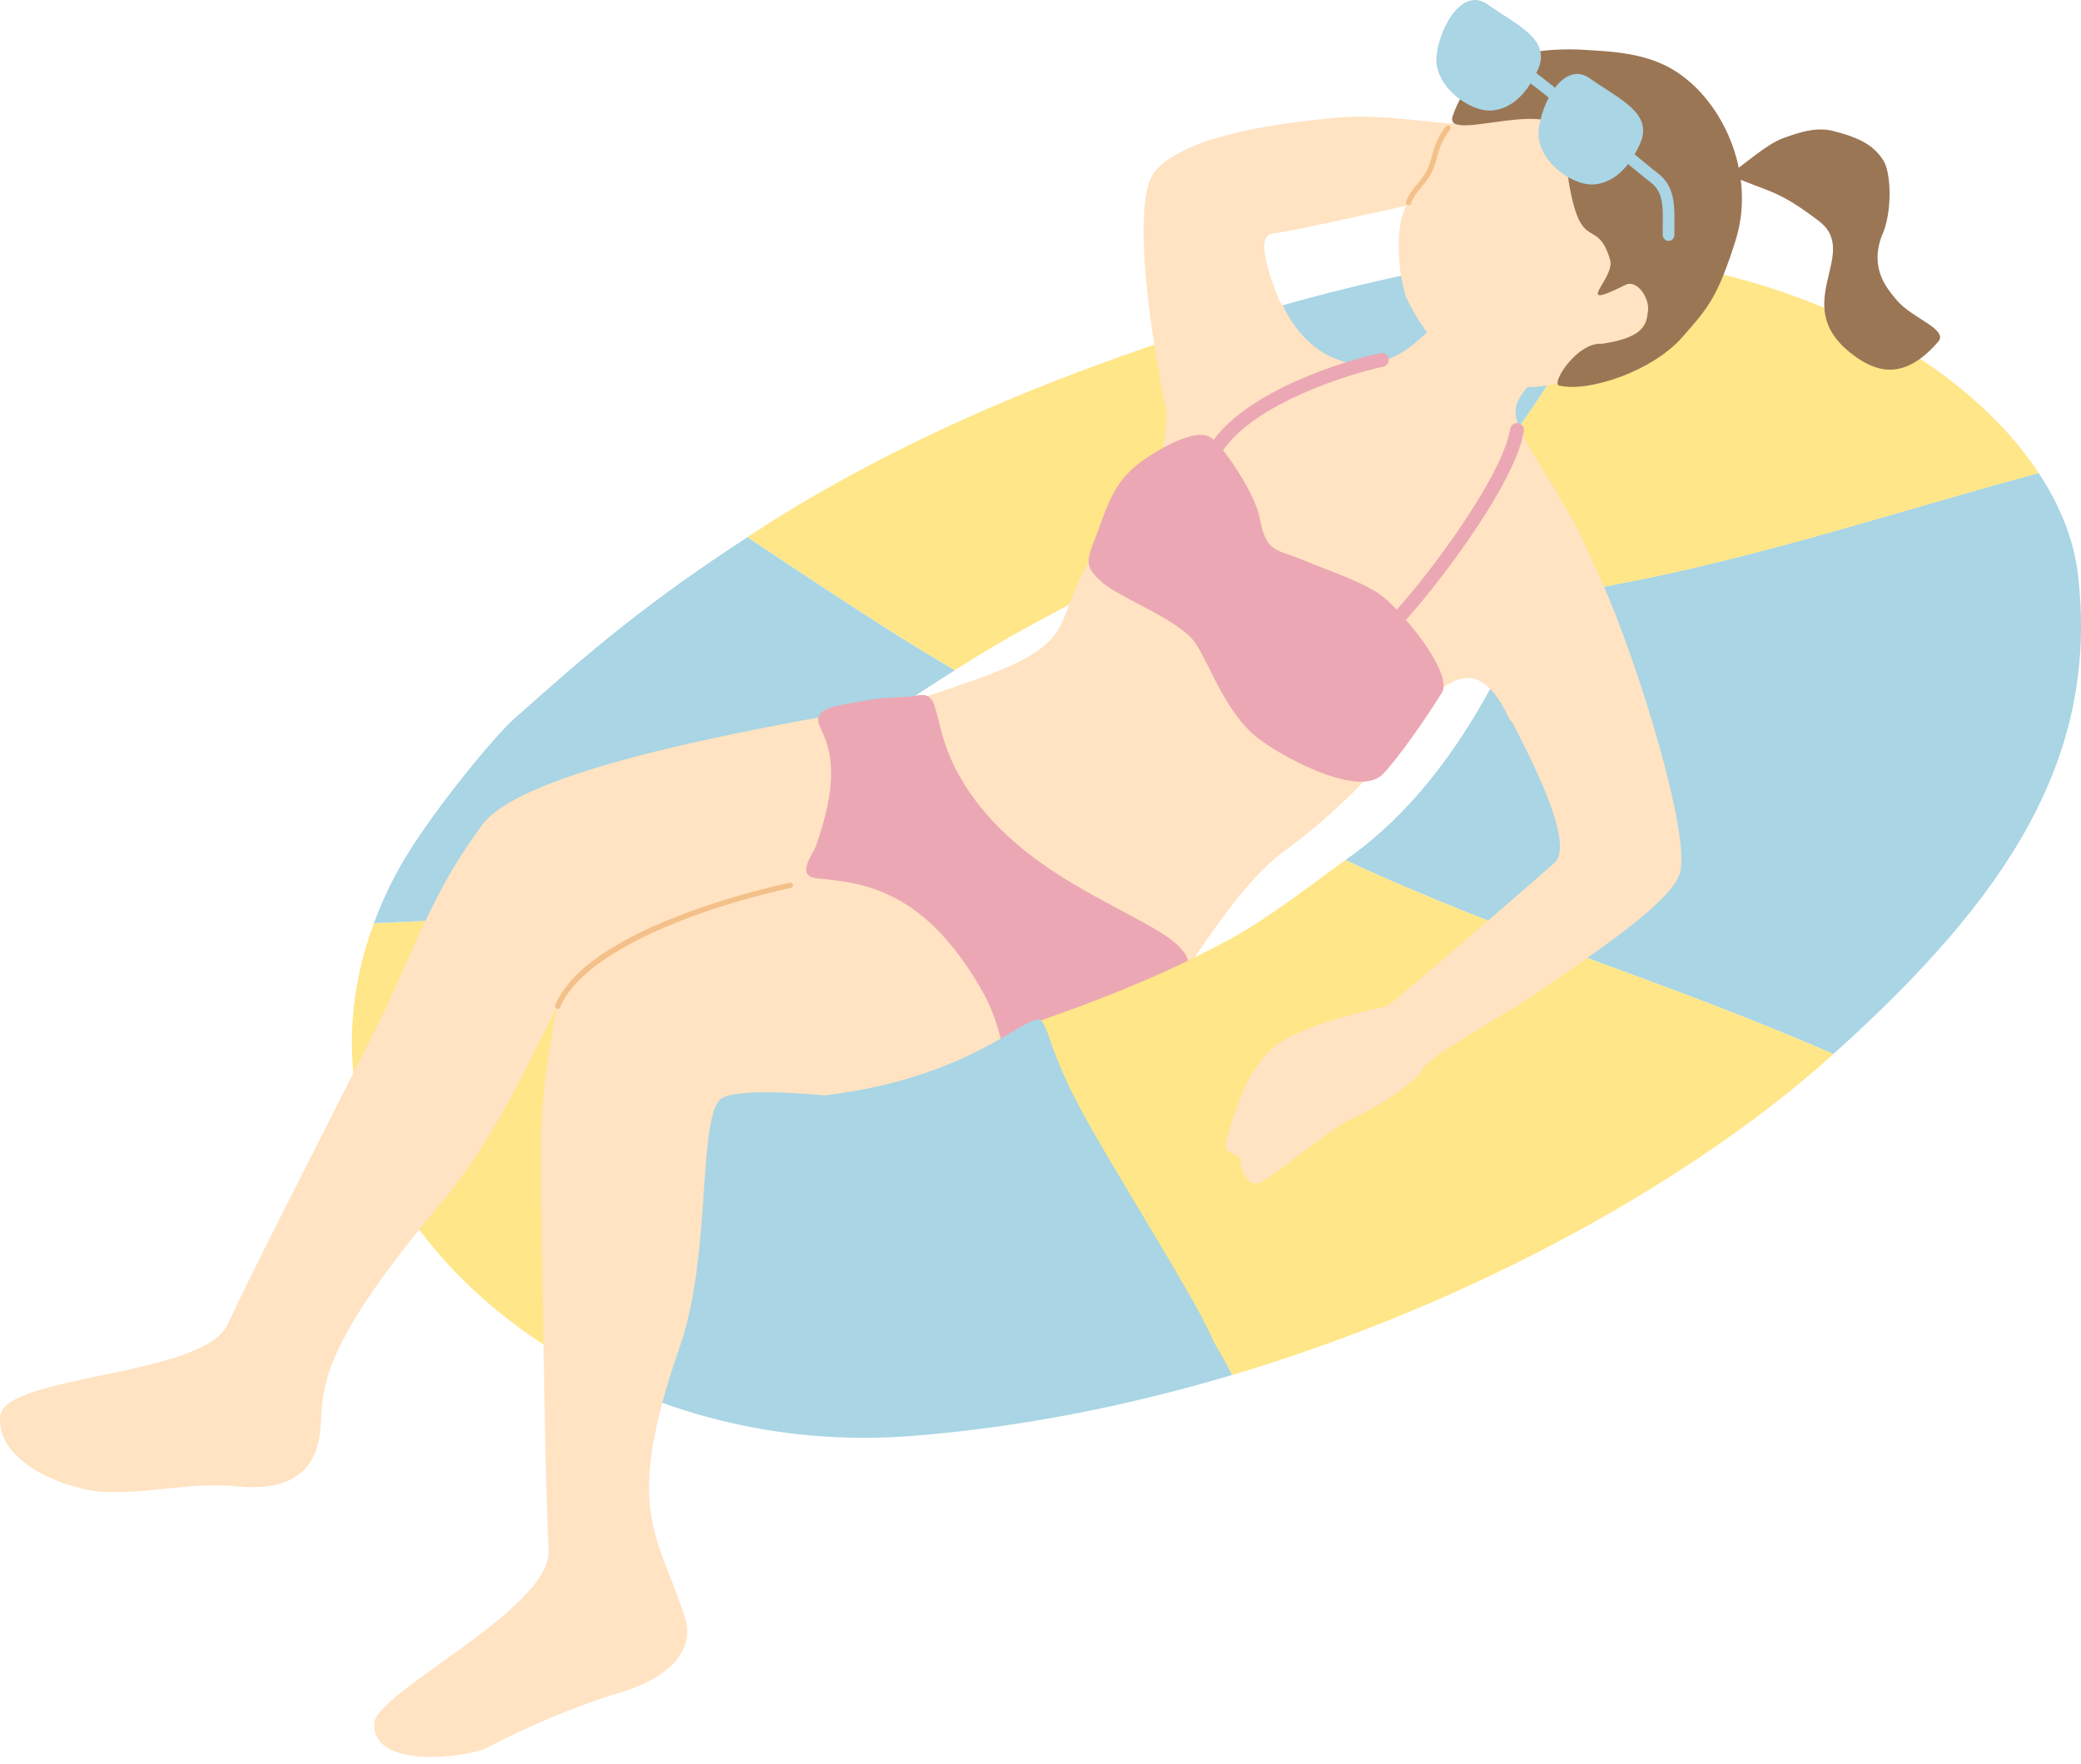 <svg width="59" height="50" viewBox="0 0 59 50" fill="none" xmlns="http://www.w3.org/2000/svg">
<path d="M28.686 27.623C27.005 28.212 25.369 28.662 24.249 28.719C23.069 28.779 21.775 28.572 20.841 28.113C19.085 31.562 17.593 35.072 15.755 38.327C18.436 39.957 21.916 41.017 25.861 40.708C28.972 40.464 32.028 39.843 34.937 38.978C32.95 35.165 31.533 31.193 28.686 27.626V27.623Z" fill="#A9D5E5"/>
<path d="M43.464 16.947C42.572 19.112 40.984 22.408 38.144 24.384C43.014 26.642 47.001 27.714 51.979 29.881C56.956 25.414 59.524 21.448 58.911 16.269C58.794 15.287 58.401 14.326 57.8 13.41C53.071 14.683 48.517 16.278 43.461 16.947H43.464Z" fill="#A9D5E5"/>
<path d="M10.068 30.824C10.399 33.103 12.254 36.202 15.755 38.33C17.592 35.076 19.084 31.566 20.841 28.116C20.12 27.759 19.943 27.305 19.844 26.648C19.796 26.336 19.808 26.026 19.868 25.72C16.731 25.855 13.728 26.035 10.6 26.174C10.143 27.407 9.804 29.017 10.068 30.824Z" fill="#FFE688"/>
<path d="M21.691 14.903C21.52 15.014 21.352 15.122 21.187 15.227C23.18 16.548 25.096 17.842 27.066 19.001C27.846 18.508 28.528 18.106 28.987 17.857C31.032 16.743 33.95 15.146 36.694 14.191C36.838 12.369 36.454 10.567 36.064 8.736C32.995 9.606 29.371 10.867 26.054 12.48C24.565 13.203 23.093 14.005 21.691 14.9V14.903Z" fill="#FFE688"/>
<path d="M14.587 20.367C14.001 20.889 12.407 22.835 11.542 24.231C11.275 24.66 10.912 25.33 10.6 26.173C13.725 26.035 16.73 25.855 19.868 25.72C19.988 25.078 20.324 24.447 20.838 23.837C22.126 22.309 24.966 20.325 27.067 19.004C25.098 17.845 23.179 16.551 21.189 15.23C18.4 17.046 16.757 18.427 14.587 20.37V20.367Z" fill="#A9D5E5"/>
<path d="M36.694 14.191C38.249 13.651 39.747 13.314 40.999 13.395C41.272 13.446 41.588 13.534 41.903 13.657C43.491 11.681 44.797 9.513 46.04 7.307C45.599 7.265 45.154 7.232 44.707 7.217C43.47 7.18 41.317 7.454 39.942 7.772C38.834 8.003 37.51 8.327 36.066 8.739C36.457 10.567 36.841 12.369 36.697 14.194L36.694 14.191Z" fill="#A9D5E5"/>
<path d="M41.902 13.657C43.037 14.098 44.184 15.044 43.518 16.824C43.503 16.866 43.479 16.908 43.464 16.95C48.523 16.281 53.074 14.686 57.803 13.413C55.773 10.318 51.255 7.811 46.04 7.307C44.797 9.516 43.491 11.684 41.902 13.657Z" fill="#FFE688"/>
<path d="M41.539 5.502C42.005 5.712 44.074 6.571 44.944 6.412C45.818 6.256 46.418 5.859 47.436 5.076C47.82 4.779 47.34 4.544 47.442 4.382C47.727 3.923 47.634 3.515 47.262 3.506C46.584 3.488 44.626 3.581 44.323 3.506C43.791 3.371 42.167 3.229 41.756 3.461C41.395 3.665 39.525 3.202 37.979 3.331C36.357 3.47 33.619 3.815 32.748 4.857C31.917 5.85 32.851 11.069 33.547 13.84C33.835 14.981 37.096 13.771 37.447 12.3C37.742 11.075 35.006 6.73 36.105 6.616C36.835 6.541 41.422 5.451 41.536 5.502H41.539Z" fill="#FFE3C2"/>
<path d="M49.021 4.953C49.418 4.692 50.09 4.085 50.54 3.923C50.991 3.761 51.48 3.584 51.988 3.716C52.777 3.92 53.129 4.139 53.393 4.542C53.627 4.899 53.657 6.067 53.339 6.718C53.023 7.619 53.477 8.156 53.783 8.517C54.215 9.03 55.257 9.336 54.948 9.691C54.05 10.726 53.303 10.591 52.654 10.144C50.571 8.703 52.81 7.217 51.57 6.268C50.327 5.319 50.123 5.46 49.024 4.953H49.021Z" fill="#9B7655"/>
<path d="M25.035 19.998C26.029 19.797 26.669 23.949 26.909 25.351C27.446 28.477 18.19 26.426 16.512 27.567C16.295 27.714 16.07 28.056 15.812 28.528C15.085 29.852 14.116 32.203 12.455 34.169C8.279 39.12 9.393 39.736 8.979 41.051C8.726 41.855 8.015 42.258 6.766 42.14C5.385 42.011 4.409 42.33 3.046 42.3C2.019 42.279 -0.11 41.516 0.004 40.153C0.103 38.964 5.76 39.042 6.454 37.547C7.144 36.061 8.39 33.641 10.525 29.422C11.278 27.933 11.738 26.714 12.359 25.501C12.716 24.805 13.131 24.108 13.686 23.367C14.986 21.631 22.922 20.424 25.032 19.998H25.035Z" fill="#FFE3C2"/>
<path d="M24.705 24.519C25.69 24.276 29.41 29.533 29.122 30.929C28.881 32.094 22.069 30.509 20.52 31.104C20.223 31.218 20.108 31.884 20.027 32.812C19.898 34.313 19.859 36.499 19.28 38.162C17.634 42.885 18.667 43.473 19.424 45.872C19.667 46.644 19.181 47.512 17.581 47.983C16.407 48.328 14.896 48.971 13.777 49.562C13.365 49.781 10.561 50.223 10.609 48.857C10.639 47.977 15.641 45.602 15.554 43.954C15.47 42.317 15.437 39.594 15.353 34.869C15.317 32.779 15.29 31.785 15.509 30.209C15.566 29.804 15.638 29.362 15.731 28.852C16.184 26.363 21.231 25.375 24.705 24.519Z" fill="#FFE3C2"/>
<path d="M45.187 10.477C43.869 11.168 42.545 11.09 41.716 10.576C40.888 10.063 40.278 9.315 39.858 8.409C39.594 7.571 39.63 6.565 39.735 6.19C39.834 5.845 40.029 5.484 40.275 5.178C40.849 4.461 40.305 4.139 41.827 2.92C42.29 2.548 44.677 1.011 46.983 2.278C49.009 3.392 47.943 9.036 45.184 10.477H45.187Z" fill="#FFE3C2"/>
<path d="M44.344 4.079C44.464 2.53 40.912 4.13 41.185 3.296C41.774 1.497 43.695 1.314 45.109 1.425C45.44 1.452 46.298 1.461 47.073 1.791C48.676 2.47 49.853 4.773 49.207 6.814C48.694 8.439 48.424 8.733 47.682 9.574C46.851 10.516 45.046 11.132 44.203 10.931C43.968 10.874 44.713 9.688 45.428 9.745C46.625 9.565 46.679 9.192 46.724 8.814C46.77 8.436 46.403 7.916 46.088 8.075C44.518 8.856 45.809 7.889 45.65 7.364C45.22 5.938 44.695 7.601 44.341 4.082L44.344 4.079Z" fill="#9B7655"/>
<path d="M40.188 9.66C40.63 9.258 41.954 8.117 42.98 9.093C44.626 10.657 42.692 10.894 43.001 11.9C43.278 12.795 44.497 14.257 45.199 16.04C46.388 19.058 43.395 21.628 42.755 20.303C42.218 19.187 41.431 18.526 40.116 20.394C39.053 21.904 37.702 23.186 36.414 24.126C33.928 25.936 31.752 31.962 29.593 30.758C26.822 29.215 25.008 24.72 23.786 21.91C22.958 19.997 28.197 19.658 29.713 18.211C30.454 17.502 30.205 16.457 31.532 15.13C31.739 14.923 33.106 13.68 33.063 11.735C33.036 10.534 35.541 6.997 36.417 8.753C37.204 10.327 38.861 10.864 40.185 9.663L40.188 9.66Z" fill="#FFE3C2"/>
<path d="M34.31 12.393C33.793 12.089 32.466 12.966 32.148 13.254C31.83 13.543 31.562 13.831 31.211 14.828C30.857 15.822 30.65 15.966 31.205 16.473C31.712 16.935 33.088 17.413 33.757 18.067C34.168 18.467 34.583 19.938 35.495 20.784C36.102 21.346 38.48 22.661 39.194 21.958C39.564 21.595 40.395 20.427 40.879 19.637C41.188 19.136 39.981 17.59 39.276 16.971C38.765 16.524 37.633 16.17 36.925 15.87C36.219 15.569 35.895 15.692 35.718 14.696C35.589 13.978 34.64 12.588 34.307 12.393H34.31Z" fill="#EBA8B4"/>
<path d="M27.35 22.25C28.677 24.342 30.911 25.315 32.403 26.144C33.073 26.516 33.914 26.999 33.646 27.573C33.37 28.164 32.737 29.5 31.95 30.203C31.395 30.701 29.779 31.521 29.134 31.32C28.497 31.125 28.62 29.482 27.891 28.173C26.233 25.192 24.453 25.027 23.171 24.901C22.538 24.841 23.039 24.24 23.129 23.991C24 21.565 23.306 20.865 23.213 20.511C23.09 20.046 23.751 20.004 24.621 19.848C25.222 19.739 25.675 19.788 25.966 19.724C26.804 19.538 26.294 20.577 27.353 22.25H27.35Z" fill="#EBA8B4"/>
<path d="M42.164 0.116C42.978 0.704 43.999 1.098 43.599 1.983C43.2 2.869 42.666 3.112 42.284 3.133C41.63 3.169 40.654 2.416 40.726 1.605C40.801 0.795 41.447 -0.373 42.164 0.116Z" fill="#A9D5E5"/>
<path d="M45.061 2.212C45.875 2.8 46.896 3.194 46.496 4.079C46.097 4.965 45.563 5.208 45.181 5.229C44.527 5.265 43.551 4.512 43.623 3.701C43.698 2.89 44.344 1.722 45.061 2.212Z" fill="#A9D5E5"/>
<path d="M40.969 1.443C41.02 1.494 41.101 1.506 41.167 1.47C41.224 1.437 41.282 1.404 41.336 1.368C41.618 1.191 41.747 1.131 41.903 1.248L41.942 1.275C42.329 1.56 43.506 2.428 44.047 2.881L44.632 3.373C45.395 4.016 46.437 4.893 46.812 5.181C47.154 5.442 47.151 5.868 47.142 6.358C47.142 6.46 47.142 6.565 47.142 6.667C47.142 6.757 47.22 6.832 47.31 6.829C47.4 6.829 47.475 6.751 47.472 6.661C47.472 6.562 47.472 6.463 47.472 6.361C47.478 5.829 47.484 5.28 47.01 4.917C46.641 4.634 45.56 3.722 44.842 3.118L44.257 2.626C43.708 2.166 42.525 1.296 42.134 1.008L42.095 0.978C41.741 0.716 41.417 0.92 41.155 1.086C41.104 1.119 41.053 1.152 40.999 1.179C40.918 1.224 40.891 1.326 40.936 1.404C40.945 1.419 40.954 1.431 40.963 1.44L40.969 1.443Z" fill="#A9D5E5"/>
<path d="M15.812 28.602C15.812 28.602 15.794 28.602 15.785 28.596C15.746 28.581 15.728 28.536 15.743 28.497C16.61 26.381 21.432 25.231 22.39 25.024C22.432 25.015 22.471 25.042 22.48 25.081C22.489 25.123 22.462 25.162 22.423 25.171C19.811 25.741 16.532 26.969 15.881 28.557C15.869 28.587 15.842 28.605 15.812 28.605V28.602Z" fill="#F4C089"/>
<path d="M39.94 5.82C39.94 5.82 39.924 5.82 39.918 5.817C39.879 5.805 39.855 5.763 39.867 5.724C39.924 5.532 40.038 5.394 40.159 5.247C40.249 5.136 40.342 5.025 40.432 4.869C40.513 4.731 40.555 4.58 40.597 4.424C40.666 4.178 40.744 3.896 40.996 3.584C41.023 3.551 41.071 3.548 41.101 3.572C41.134 3.599 41.137 3.647 41.113 3.677C40.879 3.965 40.81 4.217 40.741 4.463C40.696 4.628 40.651 4.785 40.561 4.941C40.465 5.106 40.363 5.229 40.273 5.337C40.159 5.478 40.056 5.598 40.008 5.763C39.999 5.796 39.969 5.817 39.936 5.817L39.94 5.82Z" fill="#F4C089"/>
<path d="M39.317 18.055C39.266 18.055 39.212 18.034 39.173 17.992C39.098 17.914 39.104 17.791 39.182 17.716C40.116 16.845 42.581 13.611 42.818 12.158C42.836 12.05 42.935 11.981 43.043 11.996C43.148 12.014 43.22 12.113 43.205 12.221C42.938 13.855 40.302 17.208 39.449 18.001C39.41 18.037 39.365 18.052 39.317 18.052V18.055Z" fill="#EBA8B4"/>
<path d="M34.505 12.867C34.469 12.867 34.43 12.855 34.397 12.834C34.306 12.774 34.282 12.654 34.343 12.564C35.333 11.078 38.141 10.216 39.14 10.012C39.245 9.991 39.347 10.057 39.371 10.165C39.392 10.27 39.326 10.375 39.218 10.396C38.33 10.579 35.583 11.411 34.667 12.783C34.631 12.84 34.568 12.87 34.505 12.87V12.867Z" fill="#EBA8B4"/>
<path d="M34.847 26.639C33.736 27.233 32.127 28.041 29.173 29.041C28.008 29.635 32.95 35.166 34.937 38.979C41.96 36.892 48.097 33.346 51.844 30.005C51.889 29.963 51.934 29.924 51.979 29.881C47.001 27.714 43.014 26.642 38.144 24.384C37.621 24.747 36.006 26.017 34.847 26.639Z" fill="#FFE688"/>
<path d="M39.314 28.524C38.813 28.626 36.633 29.131 36.015 29.767C35.396 30.404 35.138 31.076 34.769 32.304C34.628 32.77 35.156 32.682 35.168 32.871C35.201 33.412 35.516 33.688 35.825 33.481C36.387 33.103 37.927 31.884 38.215 31.773C38.726 31.575 40.128 30.74 40.326 30.314C40.5 29.938 42.758 28.719 43.47 28.218C44.8 27.281 47.427 25.609 47.637 24.723C47.937 23.462 46.148 17.89 45.199 16.04C44.535 14.752 41.278 17.049 41.848 18.451C42.323 19.616 44.893 23.735 44.064 24.468C43.515 24.954 39.434 28.5 39.314 28.524Z" fill="#FFE3C2"/>
<path d="M23.873 30.986C27.239 30.476 28.725 29.119 29.341 28.915C29.728 28.786 29.596 29.518 30.647 31.464C31.697 33.412 34.67 38.036 34.427 38.24C34.183 38.444 28.671 39.06 26.002 39.138C23.333 39.216 23.027 35.646 22.759 32.89C22.579 31.019 22.51 31.191 23.876 30.986H23.873Z" fill="#A9D5E5"/>
</svg>
